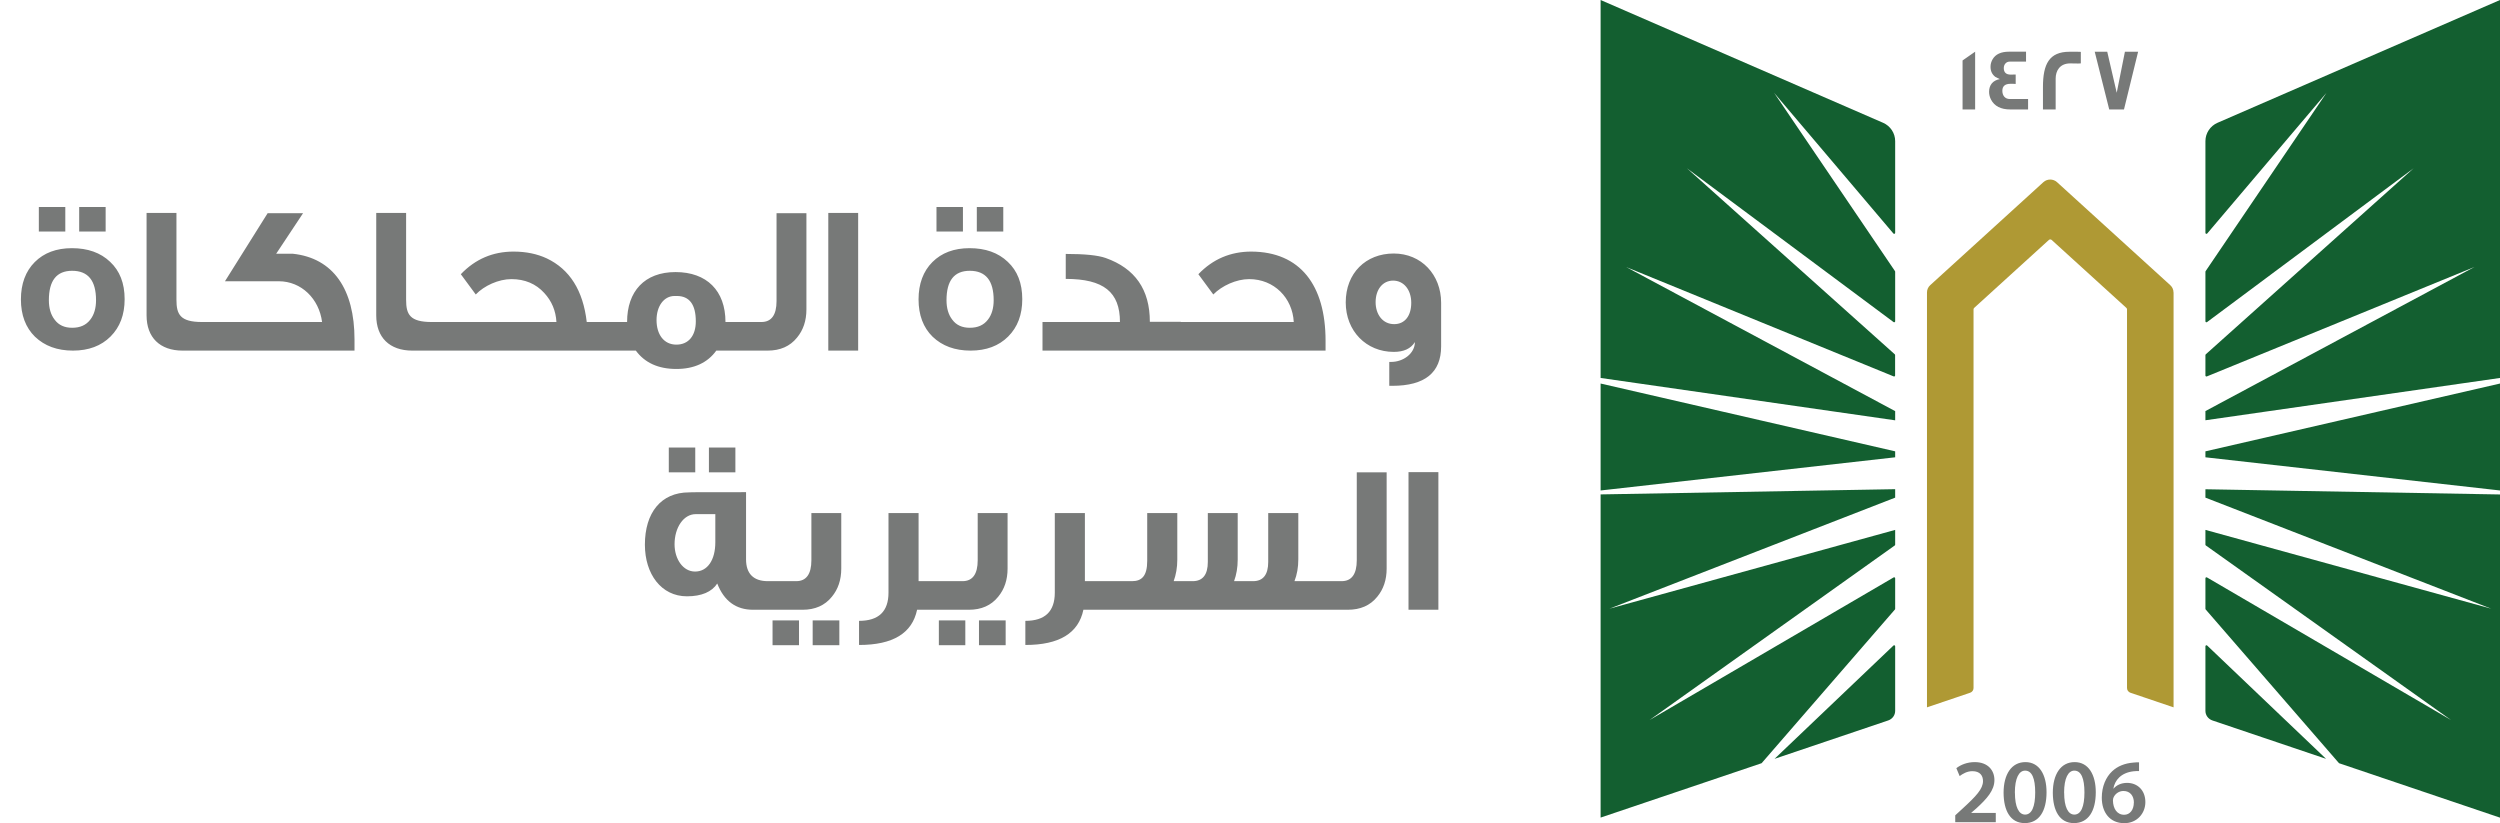 <svg width="164" height="54" viewBox="0 0 164 54" fill="none" xmlns="http://www.w3.org/2000/svg">
<path d="M6.93 15.188H5.194V13.578H6.93V15.188ZM4.284 15.188H2.548V13.578H4.284V15.188ZM8.176 19.626C8.176 20.648 7.868 21.46 7.252 22.076C6.636 22.692 5.81 23 4.788 23C3.752 23 2.926 22.692 2.296 22.09C1.68 21.488 1.372 20.662 1.372 19.64C1.372 18.618 1.68 17.792 2.282 17.19C2.884 16.588 3.696 16.28 4.718 16.28C5.754 16.28 6.594 16.574 7.224 17.176C7.854 17.764 8.176 18.576 8.176 19.626ZM6.3 19.696C6.3 18.408 5.782 17.764 4.732 17.764C3.71 17.764 3.206 18.408 3.206 19.696C3.206 20.214 3.332 20.648 3.584 20.97C3.85 21.334 4.242 21.502 4.732 21.502C5.25 21.502 5.642 21.334 5.922 20.97C6.174 20.648 6.3 20.214 6.3 19.696ZM13.829 23H11.981C10.483 23 9.615 22.132 9.615 20.69V13.97H11.575V19.668C11.575 20.62 11.813 21.124 13.255 21.124H13.829V23ZM23.256 23H13.064V21.124H21.128C20.932 19.598 19.77 18.45 18.286 18.45H14.758L17.558 13.984H19.882L18.118 16.644H19.196C21.87 16.924 23.256 18.982 23.256 22.272V23ZM28.895 23H27.047C25.549 23 24.681 22.132 24.681 20.69V13.97H26.641V19.668C26.641 20.62 26.879 21.124 28.321 21.124H28.895V23ZM39.974 23H28.55V21.124H36.502C36.46 20.382 36.194 19.752 35.704 19.22C35.158 18.618 34.43 18.31 33.548 18.31C32.708 18.31 31.756 18.744 31.21 19.318C31.014 19.052 30.692 18.618 30.23 17.988C31.182 16.994 32.33 16.504 33.688 16.504C34.514 16.504 35.242 16.658 35.872 16.952C37.37 17.666 38.252 19.052 38.49 21.124H39.974V23ZM49.229 23H46.989C46.415 23.798 45.533 24.204 44.371 24.204C43.181 24.204 42.299 23.798 41.711 23H39.569V21.124H41.137C41.137 19.108 42.285 17.848 44.315 17.848C46.359 17.848 47.591 19.066 47.591 21.124H49.229V23ZM45.645 21.082C45.645 19.976 45.225 19.416 44.399 19.416H44.259C43.545 19.416 43.069 20.088 43.069 20.998C43.069 21.936 43.545 22.608 44.371 22.608C45.169 22.608 45.645 22.02 45.645 21.082ZM52.901 20.298C52.901 21.04 52.691 21.656 52.285 22.146C51.823 22.72 51.179 23 50.353 23H48.505V21.124H49.947C50.605 21.124 50.941 20.662 50.941 19.752V13.984H52.901V20.298ZM56.295 23H54.336V13.97H56.295V23ZM65.815 15.188H64.079V13.578H65.815V15.188ZM63.169 15.188H61.433V13.578H63.169V15.188ZM67.061 19.626C67.061 20.648 66.753 21.46 66.137 22.076C65.521 22.692 64.695 23 63.673 23C62.637 23 61.811 22.692 61.181 22.09C60.565 21.488 60.257 20.662 60.257 19.64C60.257 18.618 60.565 17.792 61.167 17.19C61.769 16.588 62.581 16.28 63.603 16.28C64.639 16.28 65.479 16.574 66.109 17.176C66.739 17.764 67.061 18.576 67.061 19.626ZM65.185 19.696C65.185 18.408 64.667 17.764 63.617 17.764C62.595 17.764 62.091 18.408 62.091 19.696C62.091 20.214 62.217 20.648 62.469 20.97C62.735 21.334 63.127 21.502 63.617 21.502C64.135 21.502 64.527 21.334 64.807 20.97C65.059 20.648 65.185 20.214 65.185 19.696ZM77.46 23H68.388V21.124H73.469C73.469 19.164 72.406 18.296 69.913 18.296V16.658C71.145 16.658 72.013 16.742 72.531 16.924C74.463 17.61 75.43 18.996 75.43 21.11H77.46V23ZM86.957 23H76.947V21.124H84.871C84.787 19.542 83.583 18.31 81.945 18.31C81.105 18.31 80.153 18.744 79.593 19.318C79.397 19.052 79.075 18.618 78.613 17.988C79.565 16.994 80.727 16.504 82.085 16.504C85.291 16.518 86.957 18.702 86.957 22.356V23ZM94.538 22.72C94.538 24.442 93.474 25.31 91.332 25.31H91.136V23.742H91.262C92.046 23.742 92.816 23.196 92.816 22.44C92.55 22.874 92.088 23.084 91.43 23.084C89.624 23.084 88.28 21.712 88.28 19.836C88.28 17.918 89.596 16.63 91.43 16.63C93.236 16.63 94.538 18.016 94.538 19.864V22.72ZM92.578 19.864C92.578 19.01 92.088 18.408 91.388 18.408C90.702 18.408 90.24 18.996 90.24 19.822C90.24 20.606 90.688 21.264 91.458 21.264C92.158 21.264 92.578 20.718 92.578 19.864Z" fill="#777978"/>
<path d="M48.241 30.984H46.505V29.36H48.241V30.984ZM45.609 30.984H43.873V29.36H45.609V30.984ZM51.377 40H49.403C48.283 40 47.499 39.426 47.051 38.278C46.701 38.824 46.029 39.118 45.063 39.118C43.383 39.118 42.305 37.662 42.305 35.73C42.305 33.644 43.355 32.3 45.203 32.3C45.203 32.286 46.449 32.286 48.941 32.286V36.696C48.941 37.62 49.417 38.124 50.369 38.124H51.377V40ZM46.925 35.576V33.728H45.637C44.839 33.728 44.251 34.61 44.251 35.702C44.251 36.682 44.811 37.494 45.595 37.494C46.421 37.494 46.925 36.724 46.925 35.576ZM55.187 37.298C55.187 38.04 54.977 38.656 54.571 39.146C54.109 39.72 53.465 40 52.653 40H50.987V38.124H52.233C52.891 38.124 53.227 37.662 53.227 36.752V33.658H55.187V37.298ZM55.061 42.324H53.311V40.7H55.061V42.324ZM52.415 42.324H50.679V40.7H52.415V42.324ZM62.331 40H60.161C59.839 41.54 58.579 42.31 56.353 42.31V40.728C57.641 40.728 58.285 40.112 58.285 38.88V33.658H60.259V38.124H62.331V40ZM66.097 37.298C66.097 38.04 65.887 38.656 65.481 39.146C65.019 39.72 64.375 40 63.563 40H61.897V38.124H63.143C63.801 38.124 64.137 37.662 64.137 36.752V33.658H66.097V37.298ZM65.971 42.324H64.221V40.7H65.971V42.324ZM63.325 42.324H61.589V40.7H63.325V42.324ZM73.241 40H71.071C70.749 41.54 69.489 42.31 67.263 42.31V40.728C68.551 40.728 69.195 40.112 69.195 38.88V33.658H71.169V38.124H73.241V40ZM87.199 40H72.779V38.124H74.263C74.907 38.124 75.257 37.774 75.257 36.794V33.658H77.231V36.71C77.231 37.228 77.147 37.704 76.993 38.124H78.239C78.897 38.124 79.233 37.704 79.233 36.864V33.658H81.193V36.71C81.193 37.228 81.109 37.704 80.955 38.124H82.201C82.859 38.124 83.195 37.704 83.195 36.864V33.658H85.169V36.696C85.169 37.214 85.085 37.69 84.917 38.124H87.199V40ZM90.964 37.298C90.964 38.04 90.754 38.656 90.348 39.146C89.886 39.72 89.242 40 88.416 40H86.568V38.124H88.01C88.668 38.124 89.004 37.662 89.004 36.752V30.984H90.964V37.298ZM94.358 40H92.398V30.97H94.358V40Z" fill="#777978"/>
<path d="M124.323 32.645L105.577 39.93L124.323 34.761V35.73C124.323 35.751 124.311 35.771 124.295 35.783L108.213 47.234L124.222 37.879C124.266 37.855 124.323 37.882 124.323 37.935V39.938C124.323 39.938 124.32 39.97 124.308 39.982L115.561 50.066L105 53.634V32.433L124.323 32.09V32.645ZM124.21 42.348C124.251 42.307 124.323 42.335 124.323 42.395V46.635C124.323 46.916 124.14 47.166 123.872 47.259L116.41 49.78L124.21 42.348ZM124.323 29.608V29.999L105 32.175V25.16L124.323 29.608ZM123.535 8.057C124.011 8.266 124.323 8.737 124.323 9.256V15.277C124.323 15.337 124.247 15.365 124.206 15.317L116.382 6.09L124.312 17.787C124.313 17.79 124.323 17.812 124.323 17.823V21.077C124.323 21.129 124.262 21.161 124.218 21.129L110.66 11.037L124.3 23.245C124.302 23.248 124.319 23.274 124.319 23.293V24.633C124.319 24.681 124.271 24.709 124.227 24.693L106.676 17.518L124.323 26.97V27.573L105 24.794V0L123.535 8.057Z" fill="#135F30"/>
<path d="M142.586 19.186V46.402L139.756 45.444C139.622 45.4 139.532 45.275 139.532 45.135V20.293C139.532 20.256 139.516 20.22 139.487 20.196L134.587 15.739C134.538 15.695 134.457 15.695 134.408 15.739L129.508 20.196C129.48 20.22 129.464 20.256 129.464 20.293V45.135C129.464 45.275 129.374 45.4 129.24 45.444L126.41 46.402V19.186C126.41 19.001 126.487 18.828 126.625 18.704L134.046 11.95C134.299 11.721 134.689 11.721 134.941 11.95L142.366 18.704C142.505 18.828 142.582 19.001 142.582 19.186H142.586Z" fill="#AF9934"/>
<path d="M164 32.437V53.638L153.44 50.066L144.693 39.982C144.681 39.97 144.676 39.938 144.676 39.938V37.935C144.676 37.882 144.733 37.855 144.778 37.879L160.788 47.234L144.705 35.783C144.688 35.771 144.676 35.751 144.676 35.73V34.761L163.422 39.93L144.676 32.645V32.095L164 32.437ZM144.791 42.348L152.589 49.78L145.127 47.259C144.859 47.166 144.676 46.916 144.676 46.635V42.395C144.676 42.335 144.75 42.307 144.791 42.348ZM164 32.175L144.676 29.999V29.608L164 25.16V32.175ZM164 24.794L144.676 27.569V26.966L162.325 17.514L144.77 24.693C144.725 24.709 144.676 24.681 144.676 24.633V23.293C144.677 23.273 144.697 23.245 144.697 23.245L158.335 11.037L144.782 21.129C144.737 21.161 144.676 21.129 144.676 21.077V17.823C144.676 17.812 144.686 17.79 144.688 17.787L152.618 6.09L144.794 15.317C144.754 15.366 144.677 15.337 144.676 15.277V9.256C144.676 8.737 144.99 8.266 145.465 8.057L164 0V24.794Z" fill="#135F30"/>
<path d="M140.321 50.01V50.581C140.213 50.578 140.097 50.581 139.951 50.597C139.13 50.694 138.735 51.188 138.637 51.727H138.654C138.845 51.51 139.142 51.357 139.537 51.357C140.211 51.357 140.736 51.833 140.736 52.617C140.736 53.357 140.187 54.001 139.353 54.001C138.402 54 137.877 53.288 137.877 52.331C137.878 51.587 138.15 50.979 138.556 50.597C138.914 50.259 139.39 50.07 139.947 50.026C140.109 50.006 140.231 50.006 140.321 50.01ZM132.867 49.994C133.782 49.994 134.253 50.83 134.253 51.968C134.253 53.215 133.761 53.996 132.822 53.996C131.883 53.995 131.439 53.183 131.435 52.004C131.435 50.802 131.952 49.994 132.867 49.994ZM136.096 49.994C137.011 49.994 137.483 50.83 137.483 51.968C137.483 53.215 136.99 53.995 136.051 53.996C135.112 53.996 134.669 53.183 134.665 52.004C134.665 50.802 135.181 49.994 136.096 49.994ZM129.542 49.994C130.407 49.994 130.834 50.533 130.834 51.169C130.834 51.848 130.342 52.395 129.655 53.023L129.317 53.316V53.329H130.923V53.936H128.272L128.264 53.931V53.485L128.728 53.059C129.647 52.218 130.081 51.752 130.085 51.241C130.085 50.891 129.899 50.589 129.386 50.589C129.041 50.589 128.748 50.762 128.553 50.911L128.337 50.392C128.618 50.171 129.045 49.994 129.542 49.994ZM139.3 51.888C139.02 51.888 138.772 52.057 138.658 52.291C138.629 52.347 138.609 52.419 138.609 52.52C138.621 53.031 138.865 53.449 139.345 53.449C139.727 53.449 139.979 53.119 139.979 52.653L139.984 52.657C139.984 52.21 139.735 51.888 139.3 51.888ZM132.846 50.553C132.452 50.553 132.175 51.035 132.175 52.001L132.179 52.004C132.179 52.95 132.44 53.437 132.846 53.437C133.285 53.437 133.509 52.914 133.509 51.985C133.509 51.056 133.294 50.553 132.846 50.553ZM136.076 50.553C135.681 50.553 135.405 51.035 135.405 52.001L135.409 52.004C135.409 52.95 135.669 53.437 136.076 53.437C136.515 53.437 136.739 52.914 136.739 51.985C136.739 51.056 136.523 50.553 136.076 50.553ZM140.33 50.581L140.321 50.585V50.581C140.324 50.582 140.327 50.581 140.33 50.581Z" fill="#777978"/>
<path d="M129.569 7.18H128.744V3.966L129.569 3.391V7.18ZM132.908 4.042H131.834C131.603 4.042 131.448 4.232 131.448 4.465C131.448 4.754 131.603 4.895 131.904 4.895C131.921 4.895 131.973 4.895 132.07 4.891H132.229V5.507C132.229 5.507 132.164 5.506 132.062 5.498H131.883C131.534 5.498 131.354 5.651 131.354 5.957C131.354 6.263 131.525 6.496 131.842 6.496H133.042V7.172L133.038 7.18H131.875C131.257 7.18 130.833 6.963 130.61 6.532C130.529 6.375 130.484 6.202 130.484 6.021C130.484 5.575 130.733 5.273 131.188 5.188C131.123 5.164 131.025 5.116 130.903 5.052C130.683 4.887 130.578 4.665 130.578 4.38C130.578 4.203 130.627 4.038 130.716 3.886C130.911 3.556 131.269 3.391 131.786 3.391H132.908V4.042ZM135.758 3.395C136.226 3.395 136.47 3.394 136.502 3.402V4.159H136.499C136.499 4.159 136.437 4.167 136.328 4.167C136.21 4.167 136.035 4.159 135.807 4.159C135.116 4.159 134.851 4.653 134.851 5.156V7.18H134.018V5.703C134.018 4.203 134.429 3.395 135.758 3.395ZM138.857 6.086L139.394 3.395H140.26L139.333 7.18H138.365L137.414 3.395H138.235L138.857 6.086Z" fill="#777978"/>
</svg>

